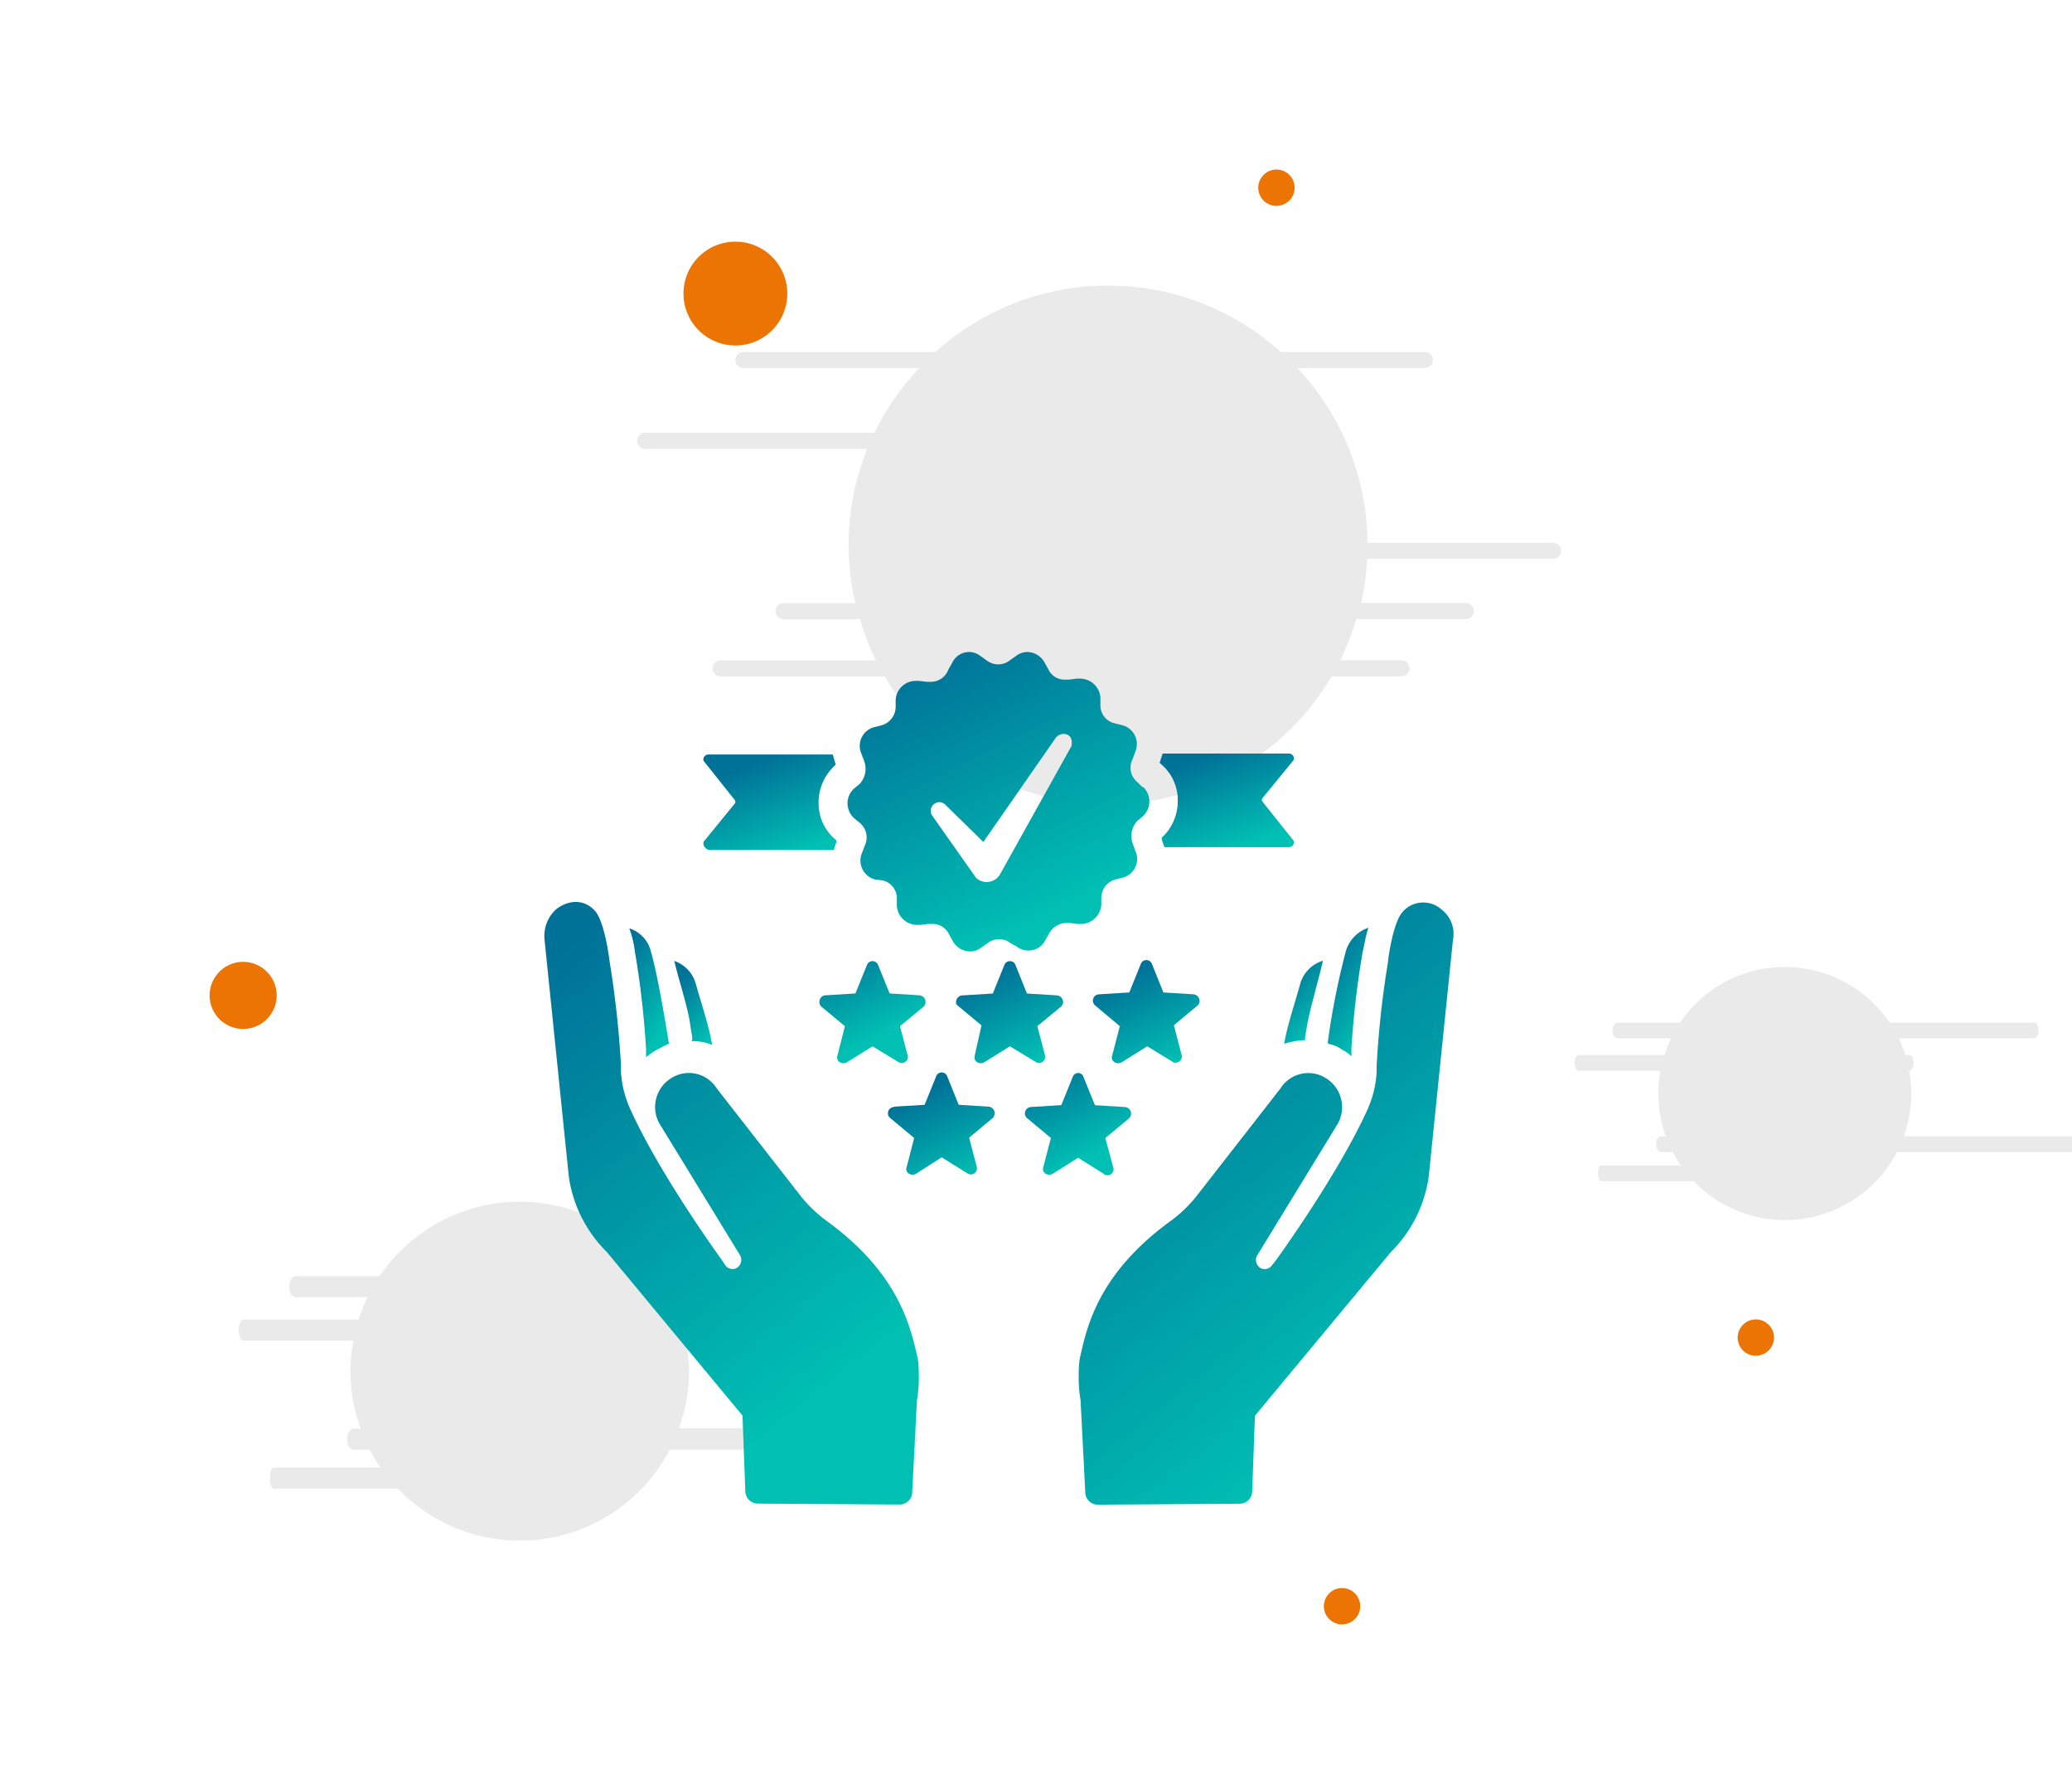 <svg id="Calque_1" data-name="Calque 1" xmlns="http://www.w3.org/2000/svg" xmlns:xlink="http://www.w3.org/1999/xlink" viewBox="0 0 309 266"><defs><style>.cls-1{fill:none;}.cls-2{fill:#ec7402;}.cls-3{opacity:0.13;}.cls-4{clip-path:url(#clip-path);}.cls-5{fill:#606060;}.cls-6{clip-path:url(#clip-path-2);}.cls-7{clip-path:url(#clip-path-3);}.cls-8{clip-path:url(#clip-path-4);}.cls-9{fill:url(#Dégradé_sans_nom_69);}.cls-10{fill:url(#Dégradé_sans_nom_69-2);}.cls-11{fill:url(#Dégradé_sans_nom_69-3);}.cls-12{fill:url(#Dégradé_sans_nom_69-4);}.cls-13{fill:url(#Dégradé_sans_nom_69-5);}.cls-14{fill:url(#Dégradé_sans_nom_69-6);}.cls-15{fill:url(#Dégradé_sans_nom_69-7);}.cls-16{fill:url(#Dégradé_sans_nom_69-8);}.cls-17{fill:url(#Dégradé_sans_nom_69-9);}.cls-18{fill:url(#Dégradé_sans_nom_69-10);}.cls-19{fill:url(#Dégradé_sans_nom_69-11);}.cls-20{fill:url(#Dégradé_sans_nom_69-12);}.cls-21{fill:url(#Dégradé_sans_nom_69-13);}.cls-22{fill:url(#Dégradé_sans_nom_69-14);}</style><clipPath id="clip-path"><rect class="cls-1" x="3.78" y="175.64" width="164.82" height="78.76"/></clipPath><clipPath id="clip-path-2"><rect class="cls-1" x="203.02" y="140.64" width="139.27" height="66.02"/></clipPath><clipPath id="clip-path-3"><rect class="cls-1" x="63.21" y="17.83" width="201.39" height="105.69"/></clipPath><clipPath id="clip-path-4"><rect class="cls-1" x="81.14" y="97.26" width="135.62" height="127.07"/></clipPath><linearGradient id="Dégradé_sans_nom_69" x1="286.14" y1="-655.65" x2="286.57" y2="-656.5" gradientTransform="matrix(15.96, 0, 0, -15.21, -4429.93, -9809.26)" gradientUnits="userSpaceOnUse"><stop offset="0" stop-color="#007298"/><stop offset="1" stop-color="#00bfb3"/></linearGradient><linearGradient id="Dégradé_sans_nom_69-2" x1="285.7" y1="-655.37" x2="286.13" y2="-656.22" gradientTransform="matrix(15.9, 0, 0, -15.25, -4387.16, -9835.15)" xlink:href="#Dégradé_sans_nom_69"/><linearGradient id="Dégradé_sans_nom_69-3" x1="285.45" y1="-655.66" x2="285.88" y2="-656.51" gradientTransform="matrix(15.87, 0, 0, -15.2, -4405.36, -9824.94)" xlink:href="#Dégradé_sans_nom_69"/><linearGradient id="Dégradé_sans_nom_69-4" x1="286.23" y1="-655.64" x2="286.66" y2="-656.49" gradientTransform="matrix(15.97, 0, 0, -15.21, -4424.37, -9826.71)" xlink:href="#Dégradé_sans_nom_69"/><linearGradient id="Dégradé_sans_nom_69-5" x1="285.76" y1="-654.99" x2="286.19" y2="-655.84" gradientTransform="matrix(15.91, 0, 0, -15.32, -4379.84, -9888.3)" xlink:href="#Dégradé_sans_nom_69"/><linearGradient id="Dégradé_sans_nom_69-6" x1="311.86" y1="-661.82" x2="312.29" y2="-662.67" gradientTransform="matrix(19.85, 0, 0, -14.25, -6081.49, -9315.72)" xlink:href="#Dégradé_sans_nom_69"/><linearGradient id="Dégradé_sans_nom_69-7" x1="312.62" y1="-663.83" x2="313.05" y2="-664.68" gradientTransform="matrix(20, 0, 0, -13.96, -6073.15, -9154.02)" xlink:href="#Dégradé_sans_nom_69"/><linearGradient id="Dégradé_sans_nom_69-8" x1="71.38" y1="-636.65" x2="71.81" y2="-637.51" gradientTransform="matrix(6.05, 0, 0, -19.18, -232.16, -12071.6)" xlink:href="#Dégradé_sans_nom_69"/><linearGradient id="Dégradé_sans_nom_69-9" x1="54.32" y1="-676.29" x2="54.75" y2="-677.14" gradientTransform="matrix(5.77, 0, 0, -12.41, -120.2, -8249.47)" xlink:href="#Dégradé_sans_nom_69"/><linearGradient id="Dégradé_sans_nom_69-10" x1="45.48" y1="-675.07" x2="45.91" y2="-675.92" gradientTransform="matrix(5.63, 0, 0, -12.55, -154.03, -8326.74)" xlink:href="#Dégradé_sans_nom_69"/><linearGradient id="Dégradé_sans_nom_69-11" x1="379.83" y1="-579.53" x2="380.26" y2="-580.38" gradientTransform="matrix(55.91, 0, 0, -89.77, -21060.49, -51887.18)" xlink:href="#Dégradé_sans_nom_69"/><linearGradient id="Dégradé_sans_nom_69-12" x1="63.04" y1="-636.66" x2="63.47" y2="-637.51" gradientTransform="matrix(5.91, 0, 0, -19.18, -277.11, -12073.11)" xlink:href="#Dégradé_sans_nom_69"/><linearGradient id="Dégradé_sans_nom_69-13" x1="379.77" y1="-579.52" x2="380.2" y2="-580.38" gradientTransform="matrix(55.85, 0, 0, -89.84, -21117.15, -51929.96)" xlink:href="#Dégradé_sans_nom_69"/><linearGradient id="Dégradé_sans_nom_69-14" x1="370.52" y1="-595.28" x2="370.94" y2="-596.13" gradientTransform="matrix(44.77, 0, 0, -44.56, -16449.96, -26427.68)" xlink:href="#Dégradé_sans_nom_69"/></defs><g id="Groupe_2364-5" data-name="Groupe 2364-5"><g id="Groupe_411-5" data-name="Groupe 411-5"><path id="Tracé_436-5" data-name="Tracé 436-5" class="cls-2" d="M109.66,51.51a7.74,7.74,0,1,0-7.73-7.74h0a7.74,7.74,0,0,0,7.73,7.74"/></g><g id="Groupe_412-5" data-name="Groupe 412-5"><path id="Tracé_437-5" data-name="Tracé 437-5" class="cls-2" d="M36.26,153.41a5,5,0,1,0-5-5h0a5,5,0,0,0,5,5h0"/></g><g id="Groupe_413-5" data-name="Groupe 413-5" class="cls-3"><g id="Groupe_225-5" data-name="Groupe 225-5"><g class="cls-4"><g id="Groupe_224-5" data-name="Groupe 224-5"><g id="Groupe_223-5" data-name="Groupe 223-5"><path id="Tracé_435-5" data-name="Tracé 435-5" class="cls-5" d="M136.79,214.52c0-.86-.45-1.57-1-1.57H101.24a25.07,25.07,0,0,0,1.52-8.54,25.55,25.55,0,0,0-.43-4.53h.09c.43,0,.78-.7.78-1.57s-.35-1.57-.78-1.57h-.86a23.49,23.49,0,0,0-1.36-3.33h26.93c.54,0,1-.7,1-1.57s-.44-1.57-1-1.57H98.42a25.25,25.25,0,0,0-41.82,0H44.13c-.54,0-1,.7-1,1.57s.44,1.57,1,1.57H54.82a24.69,24.69,0,0,0-1.35,3.33H36.37c-.43,0-.78.7-.78,1.57s.35,1.57.78,1.57H52.69a26.52,26.52,0,0,0-.43,4.53A25.16,25.16,0,0,0,53.78,213h-1c-.54,0-1,.7-1,1.57s.44,1.57,1,1.57h2.34a25.91,25.91,0,0,0,1.61,2.67H40.85c-.33,0-.6.7-.6,1.57s.27,1.57.6,1.57H59.33a25.21,25.21,0,0,0,40.55-5.81H135.8c.54,0,1-.7,1-1.57"/></g></g></g></g></g><g id="Groupe_414-5" data-name="Groupe 414-5" class="cls-3"><g id="Groupe_221-5" data-name="Groupe 221-5"><g class="cls-6"><g id="Groupe_220-5" data-name="Groupe 220-5"><g id="Groupe_219-5" data-name="Groupe 219-5"><path id="Tracé_434-5" data-name="Tracé 434-5" class="cls-5" d="M310.48,170.6c0-.65-.33-1.18-.73-1.18H283.91a18.42,18.42,0,0,0,.81-9.77h.07c.32,0,.59-.52.59-1.17s-.27-1.17-.59-1.17h-.64a18.19,18.19,0,0,0-1-2.5h20.13c.4,0,.74-.53.74-1.18s-.33-1.16-.74-1.16H281.8a18.87,18.87,0,0,0-31.26,0h-9.32c-.41,0-.73.52-.73,1.17s.32,1.17.73,1.17h8a20.74,20.74,0,0,0-1,2.5H235.42c-.33,0-.59.53-.59,1.18s.26,1.16.59,1.16h12.2a20.27,20.27,0,0,0-.32,3.39,19,19,0,0,0,1.13,6.38h-.72c-.41,0-.74.53-.74,1.18s.33,1.17.74,1.17h1.74a19.33,19.33,0,0,0,1.21,2H238.77c-.24,0-.44.52-.44,1.17s.2,1.17.44,1.17h13.81a18.84,18.84,0,0,0,26.64.56,18.55,18.55,0,0,0,3.67-4.9h26.86c.4,0,.73-.52.73-1.17"/></g></g></g></g></g><g id="Groupe_415-5" data-name="Groupe 415-5" class="cls-3"><g id="Groupe_217-5" data-name="Groupe 217-5"><g class="cls-7"><g id="Groupe_216-5" data-name="Groupe 216-5"><g id="Groupe_215-5" data-name="Groupe 215-5"><path id="Tracé_433-5" data-name="Tracé 433-5" class="cls-5" d="M232.79,82.14a1.2,1.2,0,0,0-1.2-1.2H203.94a38.47,38.47,0,0,0-10.46-26.07h19a1.21,1.21,0,0,0,1.21-1.2h0a1.2,1.2,0,0,0-1.2-1.2H191a38.45,38.45,0,0,0-51.49,0H110.87a1.2,1.2,0,0,0-1.2,1.2h0a1.2,1.2,0,0,0,1.2,1.2H137.1a38.85,38.85,0,0,0-6.7,9.66H96.22a1.2,1.2,0,0,0-1.2,1.2h0a1.2,1.2,0,0,0,1.2,1.2h33.11a38,38,0,0,0-1.76,23H116.85a1.19,1.19,0,0,0-1.2,1.19h0a1.2,1.2,0,0,0,1.2,1.2h11.4a39.78,39.78,0,0,0,2.38,6.14H107.48a1.19,1.19,0,0,0-1.21,1.19h0a1.2,1.2,0,0,0,1.2,1.2h24.47a38.63,38.63,0,0,0,66.63,0H209.1a1.21,1.21,0,0,0,0-2.41h-9.22a39.28,39.28,0,0,0,2.38-6.13h16.21a1.21,1.21,0,1,0,0-2.41H203a39.78,39.78,0,0,0,.89-6.61h27.74a1.2,1.2,0,0,0,1.2-1.2"/></g></g></g></g></g><g id="Groupe_416-5" data-name="Groupe 416-5"><path id="Tracé_441-9" data-name="Tracé 441-9" class="cls-2" d="M261.86,202.14a2.71,2.71,0,1,1,2.7-2.71h0a2.7,2.7,0,0,1-2.7,2.7"/></g><g id="Groupe_417-5" data-name="Groupe 417-5"><path id="Tracé_441-10" data-name="Tracé 441-10" class="cls-2" d="M200.15,242.19a2.71,2.71,0,1,1,2.7-2.71h0a2.7,2.7,0,0,1-2.7,2.7"/></g><g id="Groupe_418-5" data-name="Groupe 418-5"><path id="Tracé_439-5" data-name="Tracé 439-5" class="cls-2" d="M190.37,30.7a2.71,2.71,0,1,1,2.7-2.71h0a2.7,2.7,0,0,1-2.7,2.7"/></g></g><g id="Groupe_2369" data-name="Groupe 2369"><g id="Groupe_2368" data-name="Groupe 2368"><g id="Groupe_406" data-name="Groupe 406"><g class="cls-8"><g id="Groupe_405" data-name="Groupe 405"><path id="Tracé_614" data-name="Tracé 614" class="cls-9" d="M133.37,165l4.52-.28,1.7-4.19a.88.88,0,0,1,1.69,0l1.69,4.19,4.52.28a1,1,0,0,1,.57,1.68l-3.53,2.94,1.13,4.33a.91.91,0,0,1-.62,1.12.92.92,0,0,1-.79-.14l-3.82-2.38L136.62,175c-.71.42-1.7-.14-1.41-1l1.12-4.33-3.53-2.94a.93.93,0,0,1,.57-1.68"/><path id="Tracé_615" data-name="Tracé 615" class="cls-10" d="M164.59,175l-3.81-2.38L157,175c-.71.42-1.7-.14-1.41-1l1.13-4.33-3.53-2.94a.94.94,0,0,1-.12-1.34,1,1,0,0,1,.68-.34l4.52-.28,1.7-4.19A.88.88,0,0,1,161,160a.85.85,0,0,1,.59.59l1.7,4.19,4.52.28a1,1,0,0,1,.87,1.07,1,1,0,0,1-.31.61l-3.53,2.94L166,174a.89.89,0,0,1-1.42,1"/><path id="Tracé_616" data-name="Tracé 616" class="cls-11" d="M123.05,148.4l4.52-.28,1.7-4.19a.88.88,0,0,1,1.1-.59.87.87,0,0,1,.6.59l1.7,4.19,4.51.28a1,1,0,0,1,.57,1.68L134.22,153l1.13,4.34a.91.91,0,0,1-.63,1.12.93.93,0,0,1-.78-.14L130.12,156l-3.82,2.38c-.7.42-1.69-.14-1.41-1L126,153l-3.53-2.93a1,1,0,0,1,0-1.38.94.94,0,0,1,.61-.3"/><path id="Tracé_617" data-name="Tracé 617" class="cls-12" d="M145.37,157.35l1-4.47-3.54-2.94c-.56-.41-.14-1.53.71-1.53l4.52-.28,1.7-4.2a.89.89,0,0,1,1.7,0l1.69,4.2,4.52.28a1,1,0,0,1,.87,1.07,1,1,0,0,1-.3.6L154.7,153l1.14,4.33a.92.92,0,0,1-.64,1.12.87.87,0,0,1-.78-.14L150.61,156l-3.82,2.38c-.7.42-1.7-.14-1.41-1"/><path id="Tracé_618" data-name="Tracé 618" class="cls-13" d="M174.91,158.33,171.09,156l-3.81,2.38c-.71.42-1.71-.14-1.42-1L167,153l-3.67-3.08a.94.94,0,0,1,.56-1.67l4.52-.28,1.7-4.2a.89.89,0,0,1,1.7,0l1.69,4.2,4.52.28a1,1,0,0,1,.87,1.06.94.94,0,0,1-.3.61l-3.53,2.94,1.13,4.33a.9.9,0,0,1-.51,1.17.88.88,0,0,1-.76,0"/><g id="Groupe_404" data-name="Groupe 404"><path id="Tracé_619" data-name="Tracé 619" class="cls-14" d="M109.56,119.26a.44.44,0,0,1,0,.57l-4.49,5.5c-.42.42,0,1.26.7,1.41h18.56c.13-.43.28-.85.42-1.27v-.14l-.14-.15a7,7,0,0,1-2.53-5.5,7.42,7.42,0,0,1,2.38-5.5l.15-.14v-.14c-.15-.42-.28-1-.42-1.41H105.63c-.56,0-1,.71-.56,1.13Z"/><path id="Tracé_620" data-name="Tracé 620" class="cls-15" d="M175.64,119.4a7.36,7.36,0,0,1-2.39,5.5v.15a6.9,6.9,0,0,0,.42,1.26h18.56c.56,0,1-.7.56-1.13l-4.5-5.64a.43.43,0,0,1,0-.56l4.5-5.5c.43-.43,0-1.13-.56-1.13H173.39l-.42,1.27v.14l.14.14A7,7,0,0,1,175.64,119.4Z"/><path id="Tracé_621" data-name="Tracé 621" class="cls-16" d="M198.14,155.65a4.81,4.81,0,0,1,2,.85,5.05,5.05,0,0,1,1.4,1v-1.13a131.48,131.48,0,0,1,1.69-14.52c.28-1.13.42-2.26.84-3.53a5.27,5.27,0,0,0-3.37,3.53A111.66,111.66,0,0,0,198,155.51a.14.14,0,0,1,.14.13Z"/><path id="Tracé_622" data-name="Tracé 622" class="cls-17" d="M194.63,155.08v-.42l.28-1.69c.41-2.4,1.82-7.2,2.38-9.73a5.05,5.05,0,0,0-3.37,3.38c-.56,2.12-2.11,6.77-2.39,9A11.62,11.62,0,0,1,194.63,155.08Z"/><path id="Tracé_623" data-name="Tracé 623" class="cls-18" d="M103.24,154.66c0,.29,0,.42-.14.57a7.43,7.43,0,0,1,3.09.56c-.28-2.26-1.83-6.91-2.39-9a5.07,5.07,0,0,0-3.24-3.52c.57,2.54,2.12,7.19,2.4,9.73Z"/><path id="Tracé_624" data-name="Tracé 624" class="cls-19" d="M215,135.62a4.1,4.1,0,0,0-5.79.29l-.12.14c-1.26,1.54-2,6.2-2.11,7.47a141.59,141.59,0,0,0-1.68,15.37v1a16,16,0,0,1-1.41,5.64c-4.5,9.87-13.64,22.42-13.64,22.42l-.56.7a1.33,1.33,0,0,1-1.68.43,1.42,1.42,0,0,1-.57-1.83l12.09-19.75a5.07,5.07,0,0,0-1.83-6.77,4.9,4.9,0,0,0-6.74,1.55h0l-12.65,16.22a20.53,20.53,0,0,1-3.52,3.39c-11.39,8.18-12.79,16.5-13.78,20.73a18.91,18.91,0,0,0-.14,2.26,20.78,20.78,0,0,0,.28,3.94l.7,13.69a1.87,1.87,0,0,0,1.83,1.83l21.23-.14a1.87,1.87,0,0,0,1.83-1.84l.41-11.28,20.26-24.39a19.8,19.8,0,0,0,5.62-11l.14-1.26,3.51-34.28A4.57,4.57,0,0,0,215,135.62Z"/><path id="Tracé_625" data-name="Tracé 625" class="cls-20" d="M96.35,156.49v1.13a13.74,13.74,0,0,1,1.41-1c.56-.28,1.26-.7,2-1-.57-3.53-1.69-10.3-2.67-13.68a4.82,4.82,0,0,0-3.24-3.53,15.79,15.79,0,0,1,.84,3.53A130.92,130.92,0,0,1,96.35,156.49Z"/><path id="Tracé_626" data-name="Tracé 626" class="cls-21" d="M123.07,181.88a20.13,20.13,0,0,1-3.52-3.38l-12.66-16.22a4.89,4.89,0,0,0-6.74-1.56h0a5.05,5.05,0,0,0-1.83,6.76l12.09,19.75a1.42,1.42,0,0,1-.56,1.83,1.33,1.33,0,0,1-1.69-.42l-.56-.85S98.46,175.25,94,165.38a15.76,15.76,0,0,1-1.4-5.64v-1a144.34,144.34,0,0,0-1.69-15.38c-.14-1.27-.84-5.92-2.11-7.47-1.83-2.12-4.36-1.55-5.91-.28a5.37,5.37,0,0,0-1.68,4.51l3.51,34.27.14,1.27a19.72,19.72,0,0,0,5.63,11l20.24,24.4.42,11.28a1.88,1.88,0,0,0,1.83,1.84l21.23.14a1.87,1.87,0,0,0,1.83-1.84l.7-13.68a20,20,0,0,0,.28-3.95,18.88,18.88,0,0,0-.14-2.25C135.86,198.38,134.45,190.06,123.07,181.88Z"/><path id="Tracé_627" data-name="Tracé 627" class="cls-22" d="M170.3,117.29l-.7-.7a2.76,2.76,0,0,1-.7-3.39l.41-1.13a2.9,2.9,0,0,0-1.54-3.81l-.42-.14-1.13-.28a2.72,2.72,0,0,1-2.11-2.68V104a3.06,3.06,0,0,0-3-2.82h-.56l-1.12.15h-.57a2.67,2.67,0,0,1-2.53-1.56l-.56-1a3,3,0,0,0-2.53-1.56,2.78,2.78,0,0,0-1.69.57l-1,.71a2.8,2.8,0,0,1-3.37,0l-1-.71a2.78,2.78,0,0,0-1.69-.57A2.81,2.81,0,0,0,142,98.82l-.56,1a2.81,2.81,0,0,1-2.67,1.84h-.57l-1.12-.14h-.56a3,3,0,0,0-2.95,2.82v1.12a2.88,2.88,0,0,1-2.11,2.68l-1.13.29a2.88,2.88,0,0,0-2,3.58,2.72,2.72,0,0,0,.13.37l.43,1.13a3.31,3.31,0,0,1-.7,3.38l-.85.7a3,3,0,0,0-.14,4.23,1.85,1.85,0,0,0,.14.14l.85.7A2.82,2.82,0,0,1,129,126l-.43,1.12A2.93,2.93,0,0,0,130.1,131a2.8,2.8,0,0,0,.41.13l1.13.14a2.73,2.73,0,0,1,2.11,2.68v1.13a3.05,3.05,0,0,0,2.95,2.82h.56l1.13-.14H139a2.67,2.67,0,0,1,2.53,1.55l.56,1a3,3,0,0,0,2.53,1.55,2.71,2.71,0,0,0,1.69-.56l1-.7a2.78,2.78,0,0,1,3.37,0l1,.56a2.71,2.71,0,0,0,1.69.56,2.8,2.8,0,0,0,2.53-1.55l.56-1a3,3,0,0,1,2.53-1.56h.57l1.12.15h.56a3.07,3.07,0,0,0,3-2.83v-1.13a2.86,2.86,0,0,1,2.11-2.67l1.12-.29a2.87,2.87,0,0,0,2-3.57,1.86,1.86,0,0,0-.14-.37l-.41-1.13a3.32,3.32,0,0,1,.7-3.39l.84-.7a3,3,0,0,0,.13-4.24Zm-10.54-6-10.54,18.92a2.32,2.32,0,0,1-3.1,1.06,2.35,2.35,0,0,1-.56-.39l-6.5-9.22a1.28,1.28,0,0,1,.24-1.78A1.26,1.26,0,0,1,141,120l5.65,5.54L157.45,110c.77-1,2.82-.78,2.31,1.35Z"/></g></g></g></g></g></g></svg>